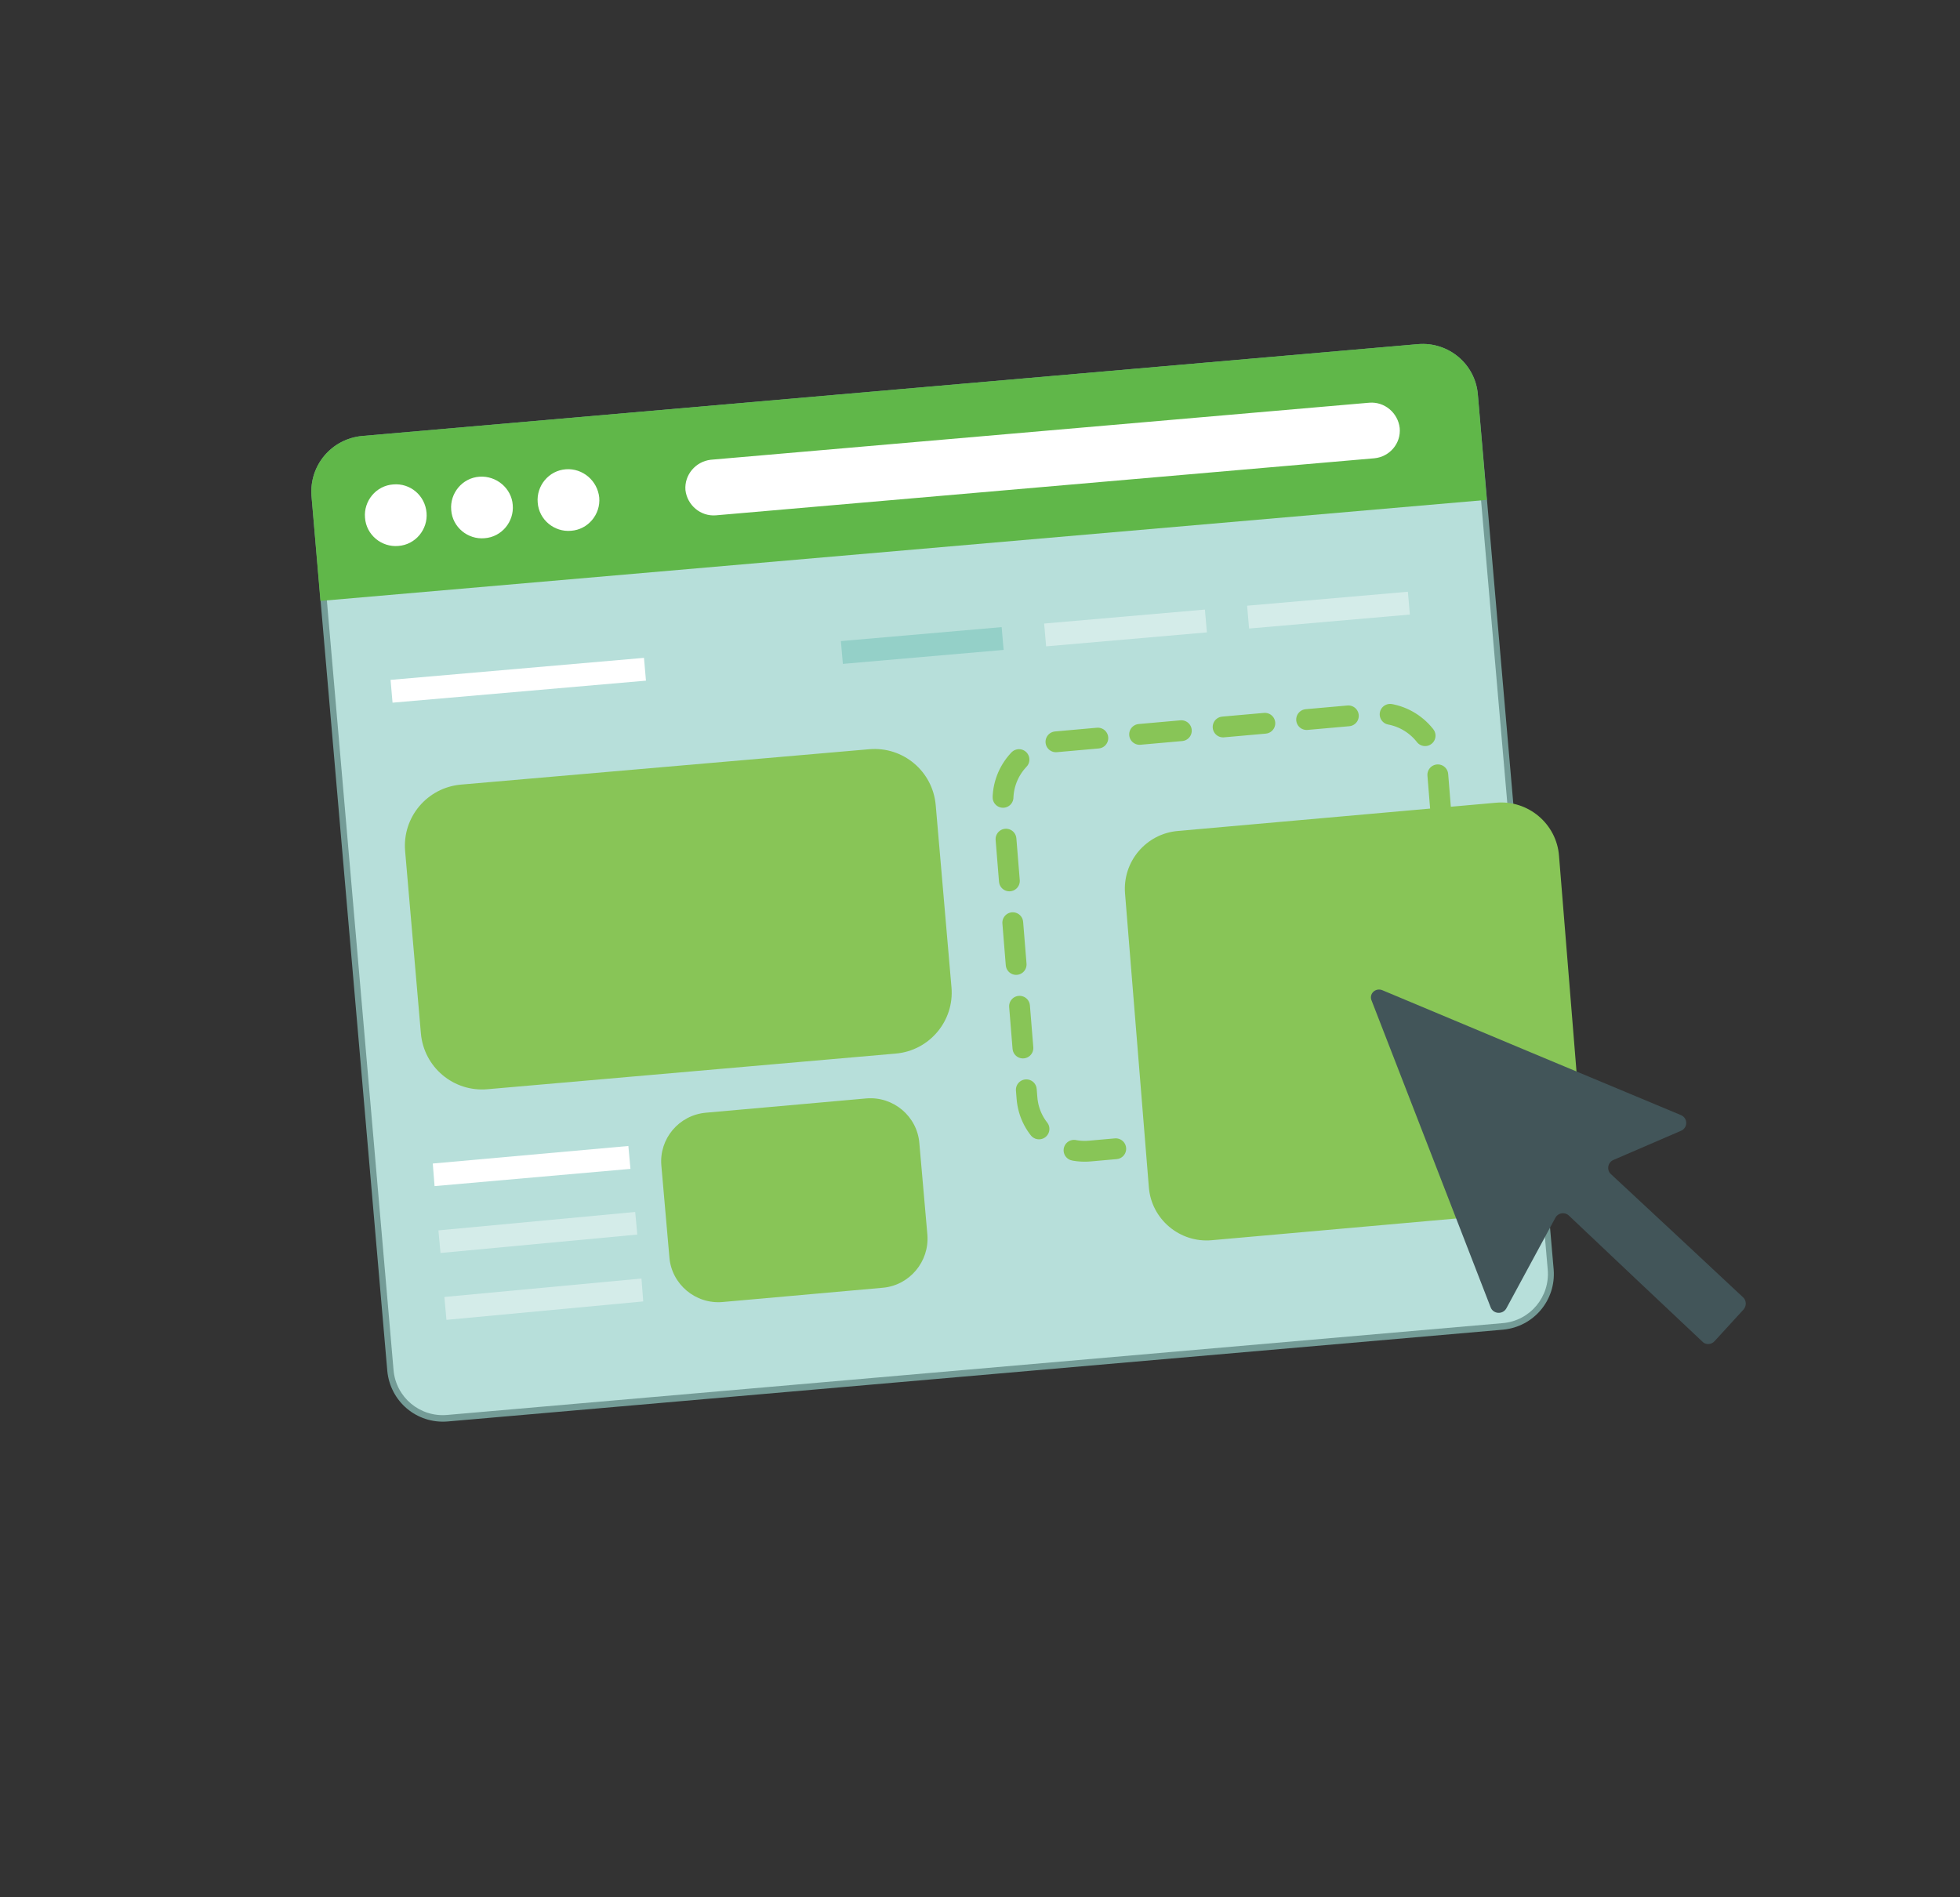 <?xml version="1.0" encoding="utf-8"?>
<!-- Generator: Adobe Illustrator 21.0.0, SVG Export Plug-In . SVG Version: 6.00 Build 0)  -->
<svg version="1.1" id="Calque_1" xmlns="http://www.w3.org/2000/svg" xmlns:xlink="http://www.w3.org/1999/xlink" x="0px" y="0px"
	 viewBox="0 0 659.4 638.4" style="enable-background:new 0 0 659.4 638.4;" xml:space="preserve">
<rect x="0" y="0" width="659.4" height="638.4" fill="#333333" stroke="none"/>
<style type="text/css">
	.st0{fill:#FFFFFF;}
	.st1{opacity:0.67;}
	.st2{fill:#94D0C8;}
	.st3{fill:#60B749;}
	.st4{opacity:0.41;}
	.st5{fill:#88C557;}
	.st6{fill:none;stroke:#88C557;stroke-width:7;stroke-linecap:round;stroke-linejoin:round;stroke-dasharray:14.102,14.102;}
	.st7{fill:#425559;}
</style>
<g>
	<g>
		<g>
			<path class="st0" d="M150.4,476.1c-9.1,0.8-17.2-5.9-18-15.1l-25.5-294.4c-0.8-9.1,5.9-17.2,15.1-18l355.2-30.8
				c9.1-0.8,17.2,5.9,18,15.1l25.5,294.3c0.8,9.1-5.9,17.2-15.1,18L150.4,476.1z"/>
			<g class="st1">
				<g>
					<path class="st2" d="M477,115.8l-355.2,30.9c-10.3,1-17.8,9.9-17,20.2l25.5,294.4c1,10.3,9.9,17.8,20.2,17l355.2-30.9
						c10.3-1,17.8-9.9,17-20.2l-25.5-294.4C496.4,122.5,487.3,114.9,477,115.8L477,115.8z"/>
				</g>
			</g>
		</g>
		<path class="st3" d="M477,115.8l-355.2,30.9c-10.3,1-17.8,9.9-17,20.2l3,35.3l392.4-34l-3-35.3C496.4,122.5,487.3,114.9,477,115.8
			z"/>
		<g>
			<path class="st0" d="M143.5,172.5c0.5,5.6-3.7,10.8-9.5,11.2c-5.6,0.5-10.8-3.7-11.2-9.5c-0.5-5.6,3.7-10.8,9.5-11.2
				C138,162.5,143,166.7,143.5,172.5z"/>
			<path class="st0" d="M172.5,169.9c0.5,5.6-3.7,10.8-9.5,11.2c-5.6,0.5-10.8-3.7-11.2-9.5c-0.5-5.6,3.7-10.8,9.5-11.2
				C167,160,172.1,164.3,172.5,169.9z"/>
			<path class="st0" d="M201.6,167.4c0.5,5.6-3.7,10.8-9.5,11.2c-5.6,0.5-10.8-3.7-11.2-9.5c-0.5-5.6,3.7-10.8,9.5-11.2
				C196,157.5,201,161.7,201.6,167.4z"/>
		</g>
		<path class="st0" d="M462.4,154.2l-221.6,19.2c-5.1,0.4-9.6-3.4-10.2-8.5l0,0c-0.4-5.1,3.4-9.6,8.5-10.2l221.6-19.2
			c5.1-0.4,9.6,3.4,10.2,8.5l0,0C471.4,149.2,467.5,153.7,462.4,154.2z"/>
		<g>
			
				<rect x="131.6" y="225.1" transform="matrix(0.996 -8.654644e-02 8.654644e-02 0.996 -19.159 15.952)" class="st0" width="85.6" height="7.7"/>
		</g>
		<g>
			<polygon class="st0" points="145.6,391.5 211.4,385.6 212.1,393.3 146.2,399.1 			"/>
		</g>
		<g class="st4">
			<polygon class="st0" points="147.5,414 213.7,407.8 214.4,415.4 148.2,421.6 			"/>
		</g>
		<g class="st4">
			<polygon class="st0" points="149.5,436.4 215.8,430.2 216.4,437.9 150.2,444.1 			"/>
		</g>
		<g class="st4">
			
				<rect x="419.9" y="201.5" transform="matrix(0.996 -8.654644e-02 8.654644e-02 0.996 -16.094 39.459)" class="st0" width="54.3" height="7.7"/>
		</g>
		<g class="st4">
			
				<rect x="351.6" y="207.5" transform="matrix(0.996 -8.654644e-02 8.654644e-02 0.996 -16.869 33.571)" class="st0" width="54.3" height="7.7"/>
		</g>
		
			<rect x="283.2" y="213.4" transform="matrix(0.996 -8.654644e-02 8.654644e-02 0.996 -17.637 27.674)" class="st2" width="54.3" height="7.7"/>
		<g>
			<path class="st5" d="M155.1,264l137.3-11.9c11.4-1,21.4,7.4,22.4,18.8l5.3,61.3c1,11.3-7.4,21.3-18.7,22.3l-137.4,12
				c-11.4,1-21.4-7.4-22.4-18.8l-5.3-61.3C135.3,275,143.7,265,155.1,264z"/>
		</g>
	</g>
</g>
<g>
	<path class="st5" d="M237.5,374.4l53.9-4.8c9.1-0.8,17.2,6,17.9,15.1l2.7,30.8c0.7,9-6,17-15,17.8l-53.9,4.8
		c-9.1,0.8-17.2-6-17.9-15.1l-2.7-30.8C221.7,383.2,228.4,375.2,237.5,374.4z"/>
</g>
<g>
	<g>
		<path class="st6" d="M355.3,249.6l107-9.5c10.8-1,20.4,7.1,21.2,17.9l8,98.7c0.9,10.7-7.1,20.1-17.8,21.1l-107,9.5
			c-10.8,1-20.4-7.1-21.2-17.9l-8-98.7C336.6,259.9,344.6,250.5,355.3,249.6z"/>
	</g>
</g>
<g>
	<path class="st5" d="M396.3,279.6l107-9.5c10.8-1,20.4,7.1,21.2,17.9l8,98.7c0.9,10.7-7.1,20.1-17.8,21.1l-107,9.5
		c-10.8,1-20.4-7.1-21.2-17.9l-8-98.7C377.6,289.9,385.6,280.5,396.3,279.6z"/>
</g>
<g>
	<g>
		<path class="st7" d="M465.1,333.2c33.6,14.1,66.6,27.9,100.4,42c2.4,1,2.4,4.3,0,5.3c-7.7,3.3-15.1,6.5-22.7,9.8
			c-1.9,0.8-2.4,3.4-0.8,4.8c15,13.9,29.5,27.5,44.4,41.4c1.2,1.1,1.2,2.9,0.2,4.1c-3.3,3.6-6.5,7.1-9.8,10.7
			c-1.1,1.2-3,1.3-4.1,0.1c-15-14.1-29.7-28-44.9-42.4c-1.4-1.3-3.6-0.9-4.5,0.7c-5.5,10.2-10.9,20.1-16.5,30.5
			c-1.2,2.2-4.4,2-5.3-0.3c-13.4-34.5-26.5-68.4-40-103.1C460.4,334.5,462.7,332.2,465.1,333.2z"/>
	</g>
</g>
</svg>
